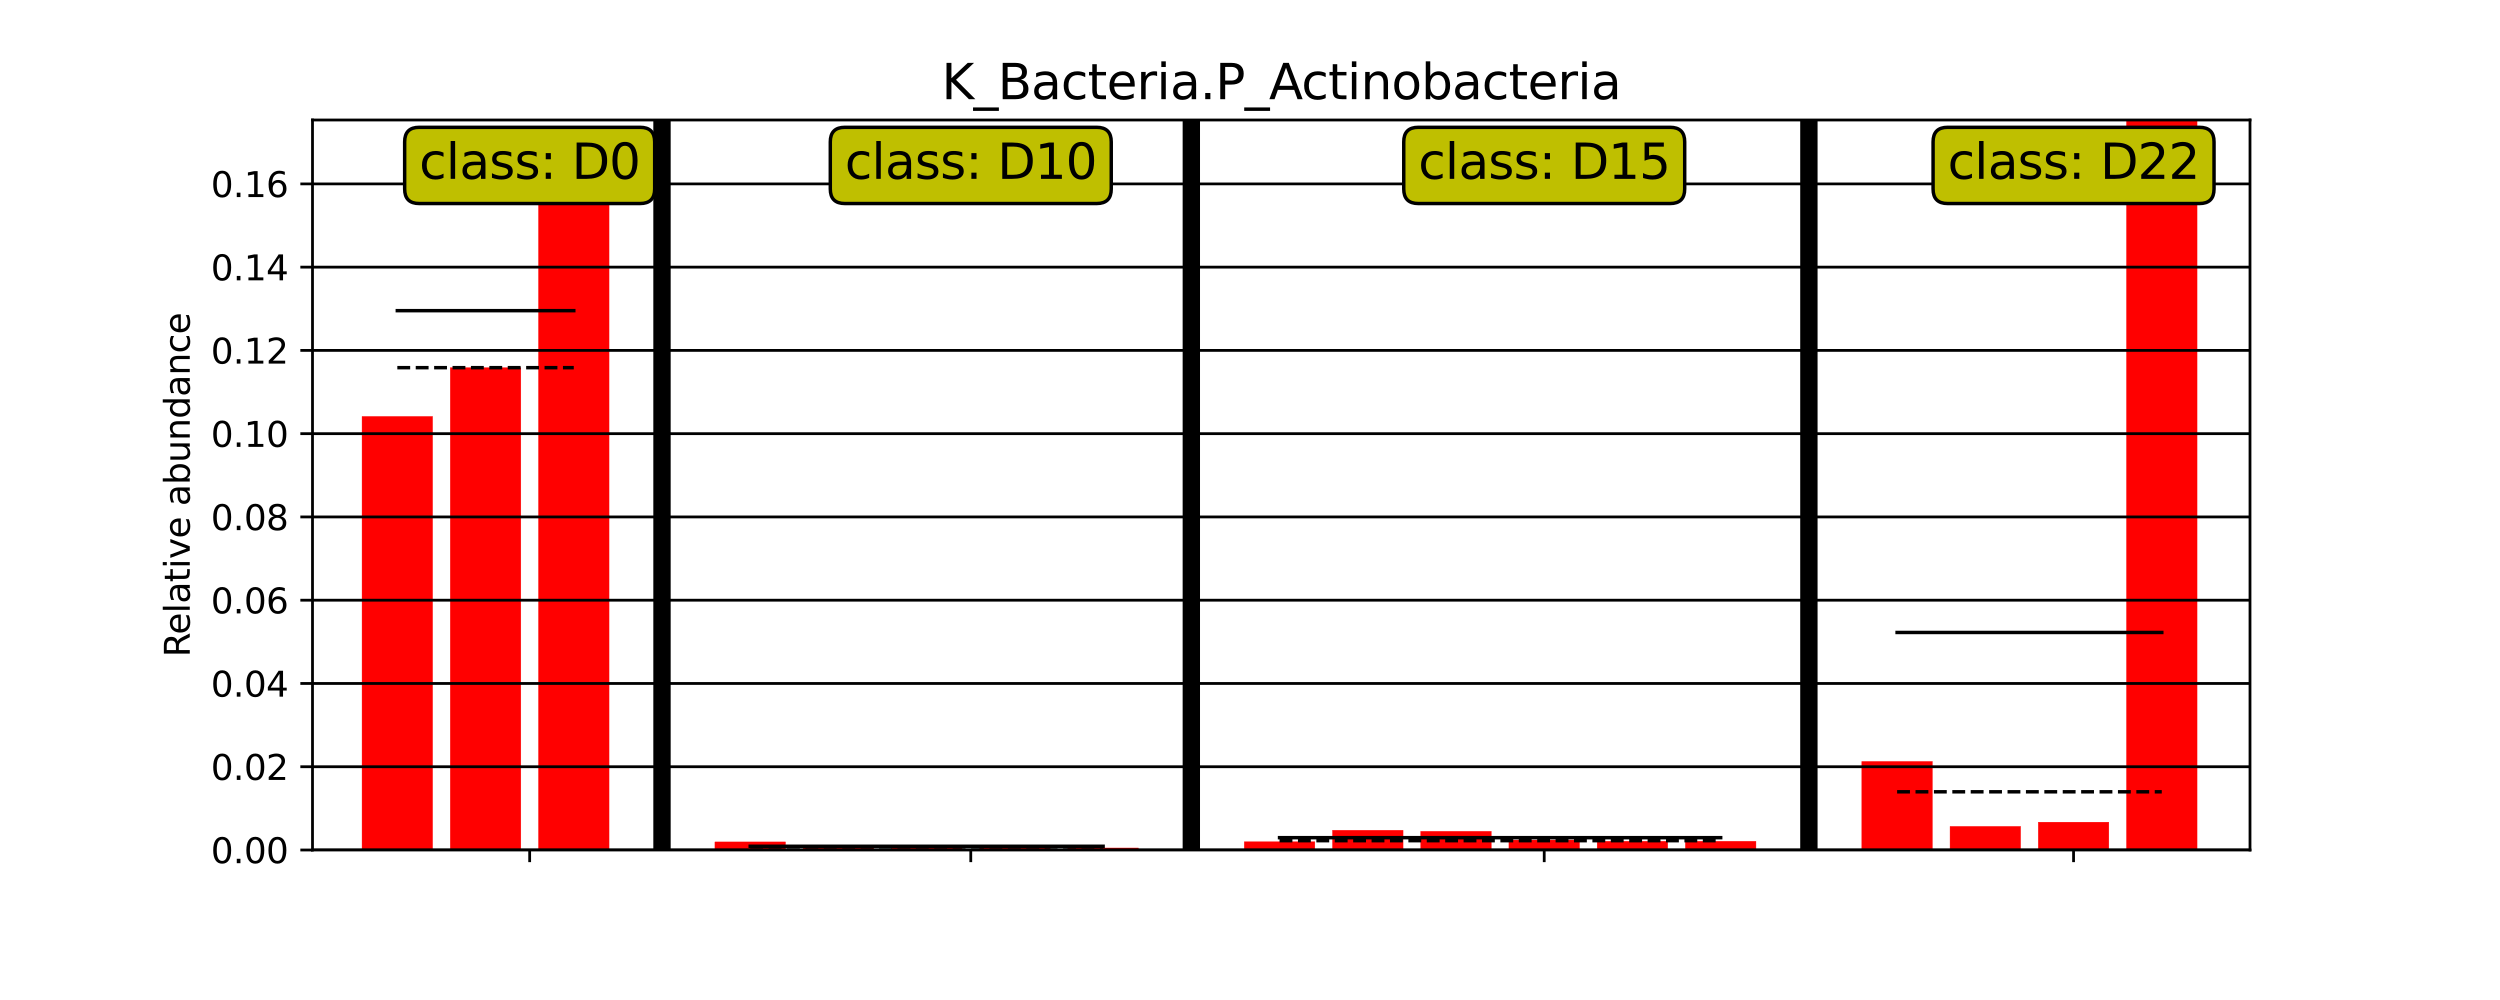 <?xml version="1.0" encoding="utf-8" standalone="no"?>
<!DOCTYPE svg PUBLIC "-//W3C//DTD SVG 1.1//EN"
  "http://www.w3.org/Graphics/SVG/1.1/DTD/svg11.dtd">
<svg xmlns:xlink="http://www.w3.org/1999/xlink" width="720pt" height="288pt" viewBox="0 0 720 288" xmlns="http://www.w3.org/2000/svg" version="1.1">
 <defs>
  <style type="text/css">*{stroke-linejoin: round; stroke-linecap: butt}</style>
 </defs>
 <g id="figure_1">
  <g id="patch_1">
   <path d="M 0 288 
L 720 288 
L 720 0 
L 0 0 
z
" style="fill: #ffffff"/>
  </g>
  <g id="axes_1">
   <g id="patch_2">
    <path d="M 90 244.8 
L 648 244.8 
L 648 34.56 
L 90 34.56 
z
" style="fill: #ffffff"/>
   </g>
   <g id="patch_3">
    <path d="M 104.268 244.8 
L 124.594 244.8 
L 124.594 119.942 
L 104.268 119.942 
z
" clip-path="url(#p2e4a3799a8)" style="fill: #ff0000; stroke: #ff0000; stroke-width: 0.1; stroke-linejoin: miter"/>
   </g>
   <g id="patch_4">
    <path d="M 129.676 244.8 
L 150.002 244.8 
L 150.002 105.885 
L 129.676 105.885 
z
" clip-path="url(#p2e4a3799a8)" style="fill: #ff0000; stroke: #ff0000; stroke-width: 0.1; stroke-linejoin: miter"/>
   </g>
   <g id="patch_5">
    <path d="M 155.084 244.8 
L 175.41 244.8 
L 175.41 42.603 
L 155.084 42.603 
z
" clip-path="url(#p2e4a3799a8)" style="fill: #ff0000; stroke: #ff0000; stroke-width: 0.1; stroke-linejoin: miter"/>
   </g>
   <g id="patch_6">
    <path d="M 205.9 244.8 
L 226.226 244.8 
L 226.226 242.476 
L 205.9 242.476 
z
" clip-path="url(#p2e4a3799a8)" style="fill: #ff0000; stroke: #ff0000; stroke-width: 0.1; stroke-linejoin: miter"/>
   </g>
   <g id="patch_7">
    <path d="M 231.308 244.8 
L 251.634 244.8 
L 251.634 244.227 
L 231.308 244.227 
z
" clip-path="url(#p2e4a3799a8)" style="fill: #ff0000; stroke: #ff0000; stroke-width: 0.1; stroke-linejoin: miter"/>
   </g>
   <g id="patch_8">
    <path d="M 256.716 244.8 
L 277.042 244.8 
L 277.042 243.851 
L 256.716 243.851 
z
" clip-path="url(#p2e4a3799a8)" style="fill: #ff0000; stroke: #ff0000; stroke-width: 0.1; stroke-linejoin: miter"/>
   </g>
   <g id="patch_9">
    <path d="M 282.124 244.8 
L 302.45 244.8 
L 302.45 243.896 
L 282.124 243.896 
z
" clip-path="url(#p2e4a3799a8)" style="fill: #ff0000; stroke: #ff0000; stroke-width: 0.1; stroke-linejoin: miter"/>
   </g>
   <g id="patch_10">
    <path d="M 307.532 244.8 
L 327.858 244.8 
L 327.858 244.218 
L 307.532 244.218 
z
" clip-path="url(#p2e4a3799a8)" style="fill: #ff0000; stroke: #ff0000; stroke-width: 0.1; stroke-linejoin: miter"/>
   </g>
   <g id="patch_11">
    <path d="M 358.348 244.8 
L 378.675 244.8 
L 378.675 242.422 
L 358.348 242.422 
z
" clip-path="url(#p2e4a3799a8)" style="fill: #ff0000; stroke: #ff0000; stroke-width: 0.1; stroke-linejoin: miter"/>
   </g>
   <g id="patch_12">
    <path d="M 383.756 244.8 
L 404.083 244.8 
L 404.083 239.115 
L 383.756 239.115 
z
" clip-path="url(#p2e4a3799a8)" style="fill: #ff0000; stroke: #ff0000; stroke-width: 0.1; stroke-linejoin: miter"/>
   </g>
   <g id="patch_13">
    <path d="M 409.164 244.8 
L 429.491 244.8 
L 429.491 239.415 
L 409.164 239.415 
z
" clip-path="url(#p2e4a3799a8)" style="fill: #ff0000; stroke: #ff0000; stroke-width: 0.1; stroke-linejoin: miter"/>
   </g>
   <g id="patch_14">
    <path d="M 434.572 244.8 
L 454.899 244.8 
L 454.899 241.93 
L 434.572 241.93 
z
" clip-path="url(#p2e4a3799a8)" style="fill: #ff0000; stroke: #ff0000; stroke-width: 0.1; stroke-linejoin: miter"/>
   </g>
   <g id="patch_15">
    <path d="M 459.98 244.8 
L 480.307 244.8 
L 480.307 242.278 
L 459.98 242.278 
z
" clip-path="url(#p2e4a3799a8)" style="fill: #ff0000; stroke: #ff0000; stroke-width: 0.1; stroke-linejoin: miter"/>
   </g>
   <g id="patch_16">
    <path d="M 485.388 244.8 
L 505.715 244.8 
L 505.715 242.282 
L 485.388 242.282 
z
" clip-path="url(#p2e4a3799a8)" style="fill: #ff0000; stroke: #ff0000; stroke-width: 0.1; stroke-linejoin: miter"/>
   </g>
   <g id="patch_17">
    <path d="M 536.205 244.8 
L 556.531 244.8 
L 556.531 219.29 
L 536.205 219.29 
z
" clip-path="url(#p2e4a3799a8)" style="fill: #ff0000; stroke: #ff0000; stroke-width: 0.1; stroke-linejoin: miter"/>
   </g>
   <g id="patch_18">
    <path d="M 561.613 244.8 
L 581.939 244.8 
L 581.939 237.995 
L 561.613 237.995 
z
" clip-path="url(#p2e4a3799a8)" style="fill: #ff0000; stroke: #ff0000; stroke-width: 0.1; stroke-linejoin: miter"/>
   </g>
   <g id="patch_19">
    <path d="M 587.021 244.8 
L 607.347 244.8 
L 607.347 236.78 
L 587.021 236.78 
z
" clip-path="url(#p2e4a3799a8)" style="fill: #ff0000; stroke: #ff0000; stroke-width: 0.1; stroke-linejoin: miter"/>
   </g>
   <g id="patch_20">
    <path d="M 612.429 244.8 
L 632.755 244.8 
L 632.755 34.56 
L 612.429 34.56 
z
" clip-path="url(#p2e4a3799a8)" style="fill: #ff0000; stroke: #ff0000; stroke-width: 0.1; stroke-linejoin: miter"/>
   </g>
   <g id="matplotlib.axis_1">
    <g id="xtick_1">
     <g id="line2d_1">
      <defs>
       <path id="mb9777a1c9e" d="M 0 0 
L 0 3.5 
" style="stroke: #000000; stroke-width: 0.8"/>
      </defs>
      <g>
       <use xlink:href="#mb9777a1c9e" x="152.543" y="244.8" style="stroke: #000000; stroke-width: 0.8"/>
      </g>
     </g>
     <g id="text_1">
      <!--   -->
      <g transform="translate(153.583 258.38) rotate(-330) scale(0.1 -0.1)">
       <defs>
        <path id="DejaVuSans-20" transform="scale(0.016)"/>
       </defs>
       <use xlink:href="#DejaVuSans-20"/>
      </g>
     </g>
    </g>
    <g id="xtick_2">
     <g id="line2d_2">
      <g>
       <use xlink:href="#mb9777a1c9e" x="279.583" y="244.8" style="stroke: #000000; stroke-width: 0.8"/>
      </g>
     </g>
     <g id="text_2">
      <!--   -->
      <g transform="translate(280.623 258.38) rotate(-330) scale(0.1 -0.1)">
       <use xlink:href="#DejaVuSans-20"/>
      </g>
     </g>
    </g>
    <g id="xtick_3">
     <g id="line2d_3">
      <g>
       <use xlink:href="#mb9777a1c9e" x="444.736" y="244.8" style="stroke: #000000; stroke-width: 0.8"/>
      </g>
     </g>
     <g id="text_3">
      <!--   -->
      <g transform="translate(445.775 258.38) rotate(-330) scale(0.1 -0.1)">
       <use xlink:href="#DejaVuSans-20"/>
      </g>
     </g>
    </g>
    <g id="xtick_4">
     <g id="line2d_4">
      <g>
       <use xlink:href="#mb9777a1c9e" x="597.184" y="244.8" style="stroke: #000000; stroke-width: 0.8"/>
      </g>
     </g>
     <g id="text_4">
      <!--   -->
      <g transform="translate(598.224 258.38) rotate(-330) scale(0.1 -0.1)">
       <use xlink:href="#DejaVuSans-20"/>
      </g>
     </g>
    </g>
   </g>
   <g id="matplotlib.axis_2">
    <g id="ytick_1">
     <g id="line2d_5">
      <path d="M 90 244.8 
L 648 244.8 
" clip-path="url(#p2e4a3799a8)" style="fill: none; stroke: #000000; stroke-width: 0.8; stroke-linecap: square"/>
     </g>
     <g id="line2d_6">
      <defs>
       <path id="m8045e6ca70" d="M 0 0 
L -3.5 0 
" style="stroke: #000000; stroke-width: 0.8"/>
      </defs>
      <g>
       <use xlink:href="#m8045e6ca70" x="90" y="244.8" style="stroke: #000000; stroke-width: 0.8"/>
      </g>
     </g>
     <g id="text_5">
      <!-- 0.00 -->
      <g transform="translate(60.734 248.599) scale(0.1 -0.1)">
       <defs>
        <path id="DejaVuSans-30" d="M 2034 4250 
Q 1547 4250 1301 3770 
Q 1056 3291 1056 2328 
Q 1056 1369 1301 889 
Q 1547 409 2034 409 
Q 2525 409 2770 889 
Q 3016 1369 3016 2328 
Q 3016 3291 2770 3770 
Q 2525 4250 2034 4250 
z
M 2034 4750 
Q 2819 4750 3233 4129 
Q 3647 3509 3647 2328 
Q 3647 1150 3233 529 
Q 2819 -91 2034 -91 
Q 1250 -91 836 529 
Q 422 1150 422 2328 
Q 422 3509 836 4129 
Q 1250 4750 2034 4750 
z
" transform="scale(0.016)"/>
        <path id="DejaVuSans-2e" d="M 684 794 
L 1344 794 
L 1344 0 
L 684 0 
L 684 794 
z
" transform="scale(0.016)"/>
       </defs>
       <use xlink:href="#DejaVuSans-30"/>
       <use xlink:href="#DejaVuSans-2e" transform="translate(63.623 0)"/>
       <use xlink:href="#DejaVuSans-30" transform="translate(95.41 0)"/>
       <use xlink:href="#DejaVuSans-30" transform="translate(159.033 0)"/>
      </g>
     </g>
    </g>
    <g id="ytick_2">
     <g id="line2d_7">
      <path d="M 90 220.82 
L 648 220.82 
" clip-path="url(#p2e4a3799a8)" style="fill: none; stroke: #000000; stroke-width: 0.8; stroke-linecap: square"/>
     </g>
     <g id="line2d_8">
      <g>
       <use xlink:href="#m8045e6ca70" x="90" y="220.82" style="stroke: #000000; stroke-width: 0.8"/>
      </g>
     </g>
     <g id="text_6">
      <!-- 0.02 -->
      <g transform="translate(60.734 224.619) scale(0.1 -0.1)">
       <defs>
        <path id="DejaVuSans-32" d="M 1228 531 
L 3431 531 
L 3431 0 
L 469 0 
L 469 531 
Q 828 903 1448 1529 
Q 2069 2156 2228 2338 
Q 2531 2678 2651 2914 
Q 2772 3150 2772 3378 
Q 2772 3750 2511 3984 
Q 2250 4219 1831 4219 
Q 1534 4219 1204 4116 
Q 875 4013 500 3803 
L 500 4441 
Q 881 4594 1212 4672 
Q 1544 4750 1819 4750 
Q 2544 4750 2975 4387 
Q 3406 4025 3406 3419 
Q 3406 3131 3298 2873 
Q 3191 2616 2906 2266 
Q 2828 2175 2409 1742 
Q 1991 1309 1228 531 
z
" transform="scale(0.016)"/>
       </defs>
       <use xlink:href="#DejaVuSans-30"/>
       <use xlink:href="#DejaVuSans-2e" transform="translate(63.623 0)"/>
       <use xlink:href="#DejaVuSans-30" transform="translate(95.41 0)"/>
       <use xlink:href="#DejaVuSans-32" transform="translate(159.033 0)"/>
      </g>
     </g>
    </g>
    <g id="ytick_3">
     <g id="line2d_9">
      <path d="M 90 196.84 
L 648 196.84 
" clip-path="url(#p2e4a3799a8)" style="fill: none; stroke: #000000; stroke-width: 0.8; stroke-linecap: square"/>
     </g>
     <g id="line2d_10">
      <g>
       <use xlink:href="#m8045e6ca70" x="90" y="196.84" style="stroke: #000000; stroke-width: 0.8"/>
      </g>
     </g>
     <g id="text_7">
      <!-- 0.04 -->
      <g transform="translate(60.734 200.639) scale(0.1 -0.1)">
       <defs>
        <path id="DejaVuSans-34" d="M 2419 4116 
L 825 1625 
L 2419 1625 
L 2419 4116 
z
M 2253 4666 
L 3047 4666 
L 3047 1625 
L 3713 1625 
L 3713 1100 
L 3047 1100 
L 3047 0 
L 2419 0 
L 2419 1100 
L 313 1100 
L 313 1709 
L 2253 4666 
z
" transform="scale(0.016)"/>
       </defs>
       <use xlink:href="#DejaVuSans-30"/>
       <use xlink:href="#DejaVuSans-2e" transform="translate(63.623 0)"/>
       <use xlink:href="#DejaVuSans-30" transform="translate(95.41 0)"/>
       <use xlink:href="#DejaVuSans-34" transform="translate(159.033 0)"/>
      </g>
     </g>
    </g>
    <g id="ytick_4">
     <g id="line2d_11">
      <path d="M 90 172.86 
L 648 172.86 
" clip-path="url(#p2e4a3799a8)" style="fill: none; stroke: #000000; stroke-width: 0.8; stroke-linecap: square"/>
     </g>
     <g id="line2d_12">
      <g>
       <use xlink:href="#m8045e6ca70" x="90" y="172.86" style="stroke: #000000; stroke-width: 0.8"/>
      </g>
     </g>
     <g id="text_8">
      <!-- 0.06 -->
      <g transform="translate(60.734 176.659) scale(0.1 -0.1)">
       <defs>
        <path id="DejaVuSans-36" d="M 2113 2584 
Q 1688 2584 1439 2293 
Q 1191 2003 1191 1497 
Q 1191 994 1439 701 
Q 1688 409 2113 409 
Q 2538 409 2786 701 
Q 3034 994 3034 1497 
Q 3034 2003 2786 2293 
Q 2538 2584 2113 2584 
z
M 3366 4563 
L 3366 3988 
Q 3128 4100 2886 4159 
Q 2644 4219 2406 4219 
Q 1781 4219 1451 3797 
Q 1122 3375 1075 2522 
Q 1259 2794 1537 2939 
Q 1816 3084 2150 3084 
Q 2853 3084 3261 2657 
Q 3669 2231 3669 1497 
Q 3669 778 3244 343 
Q 2819 -91 2113 -91 
Q 1303 -91 875 529 
Q 447 1150 447 2328 
Q 447 3434 972 4092 
Q 1497 4750 2381 4750 
Q 2619 4750 2861 4703 
Q 3103 4656 3366 4563 
z
" transform="scale(0.016)"/>
       </defs>
       <use xlink:href="#DejaVuSans-30"/>
       <use xlink:href="#DejaVuSans-2e" transform="translate(63.623 0)"/>
       <use xlink:href="#DejaVuSans-30" transform="translate(95.41 0)"/>
       <use xlink:href="#DejaVuSans-36" transform="translate(159.033 0)"/>
      </g>
     </g>
    </g>
    <g id="ytick_5">
     <g id="line2d_13">
      <path d="M 90 148.88 
L 648 148.88 
" clip-path="url(#p2e4a3799a8)" style="fill: none; stroke: #000000; stroke-width: 0.8; stroke-linecap: square"/>
     </g>
     <g id="line2d_14">
      <g>
       <use xlink:href="#m8045e6ca70" x="90" y="148.88" style="stroke: #000000; stroke-width: 0.8"/>
      </g>
     </g>
     <g id="text_9">
      <!-- 0.08 -->
      <g transform="translate(60.734 152.679) scale(0.1 -0.1)">
       <defs>
        <path id="DejaVuSans-38" d="M 2034 2216 
Q 1584 2216 1326 1975 
Q 1069 1734 1069 1313 
Q 1069 891 1326 650 
Q 1584 409 2034 409 
Q 2484 409 2743 651 
Q 3003 894 3003 1313 
Q 3003 1734 2745 1975 
Q 2488 2216 2034 2216 
z
M 1403 2484 
Q 997 2584 770 2862 
Q 544 3141 544 3541 
Q 544 4100 942 4425 
Q 1341 4750 2034 4750 
Q 2731 4750 3128 4425 
Q 3525 4100 3525 3541 
Q 3525 3141 3298 2862 
Q 3072 2584 2669 2484 
Q 3125 2378 3379 2068 
Q 3634 1759 3634 1313 
Q 3634 634 3220 271 
Q 2806 -91 2034 -91 
Q 1263 -91 848 271 
Q 434 634 434 1313 
Q 434 1759 690 2068 
Q 947 2378 1403 2484 
z
M 1172 3481 
Q 1172 3119 1398 2916 
Q 1625 2713 2034 2713 
Q 2441 2713 2670 2916 
Q 2900 3119 2900 3481 
Q 2900 3844 2670 4047 
Q 2441 4250 2034 4250 
Q 1625 4250 1398 4047 
Q 1172 3844 1172 3481 
z
" transform="scale(0.016)"/>
       </defs>
       <use xlink:href="#DejaVuSans-30"/>
       <use xlink:href="#DejaVuSans-2e" transform="translate(63.623 0)"/>
       <use xlink:href="#DejaVuSans-30" transform="translate(95.41 0)"/>
       <use xlink:href="#DejaVuSans-38" transform="translate(159.033 0)"/>
      </g>
     </g>
    </g>
    <g id="ytick_6">
     <g id="line2d_15">
      <path d="M 90 124.9 
L 648 124.9 
" clip-path="url(#p2e4a3799a8)" style="fill: none; stroke: #000000; stroke-width: 0.8; stroke-linecap: square"/>
     </g>
     <g id="line2d_16">
      <g>
       <use xlink:href="#m8045e6ca70" x="90" y="124.9" style="stroke: #000000; stroke-width: 0.8"/>
      </g>
     </g>
     <g id="text_10">
      <!-- 0.10 -->
      <g transform="translate(60.734 128.699) scale(0.1 -0.1)">
       <defs>
        <path id="DejaVuSans-31" d="M 794 531 
L 1825 531 
L 1825 4091 
L 703 3866 
L 703 4441 
L 1819 4666 
L 2450 4666 
L 2450 531 
L 3481 531 
L 3481 0 
L 794 0 
L 794 531 
z
" transform="scale(0.016)"/>
       </defs>
       <use xlink:href="#DejaVuSans-30"/>
       <use xlink:href="#DejaVuSans-2e" transform="translate(63.623 0)"/>
       <use xlink:href="#DejaVuSans-31" transform="translate(95.41 0)"/>
       <use xlink:href="#DejaVuSans-30" transform="translate(159.033 0)"/>
      </g>
     </g>
    </g>
    <g id="ytick_7">
     <g id="line2d_17">
      <path d="M 90 100.92 
L 648 100.92 
" clip-path="url(#p2e4a3799a8)" style="fill: none; stroke: #000000; stroke-width: 0.8; stroke-linecap: square"/>
     </g>
     <g id="line2d_18">
      <g>
       <use xlink:href="#m8045e6ca70" x="90" y="100.92" style="stroke: #000000; stroke-width: 0.8"/>
      </g>
     </g>
     <g id="text_11">
      <!-- 0.12 -->
      <g transform="translate(60.734 104.719) scale(0.1 -0.1)">
       <use xlink:href="#DejaVuSans-30"/>
       <use xlink:href="#DejaVuSans-2e" transform="translate(63.623 0)"/>
       <use xlink:href="#DejaVuSans-31" transform="translate(95.41 0)"/>
       <use xlink:href="#DejaVuSans-32" transform="translate(159.033 0)"/>
      </g>
     </g>
    </g>
    <g id="ytick_8">
     <g id="line2d_19">
      <path d="M 90 76.94 
L 648 76.94 
" clip-path="url(#p2e4a3799a8)" style="fill: none; stroke: #000000; stroke-width: 0.8; stroke-linecap: square"/>
     </g>
     <g id="line2d_20">
      <g>
       <use xlink:href="#m8045e6ca70" x="90" y="76.94" style="stroke: #000000; stroke-width: 0.8"/>
      </g>
     </g>
     <g id="text_12">
      <!-- 0.14 -->
      <g transform="translate(60.734 80.739) scale(0.1 -0.1)">
       <use xlink:href="#DejaVuSans-30"/>
       <use xlink:href="#DejaVuSans-2e" transform="translate(63.623 0)"/>
       <use xlink:href="#DejaVuSans-31" transform="translate(95.41 0)"/>
       <use xlink:href="#DejaVuSans-34" transform="translate(159.033 0)"/>
      </g>
     </g>
    </g>
    <g id="ytick_9">
     <g id="line2d_21">
      <path d="M 90 52.96 
L 648 52.96 
" clip-path="url(#p2e4a3799a8)" style="fill: none; stroke: #000000; stroke-width: 0.8; stroke-linecap: square"/>
     </g>
     <g id="line2d_22">
      <g>
       <use xlink:href="#m8045e6ca70" x="90" y="52.96" style="stroke: #000000; stroke-width: 0.8"/>
      </g>
     </g>
     <g id="text_13">
      <!-- 0.16 -->
      <g transform="translate(60.734 56.759) scale(0.1 -0.1)">
       <use xlink:href="#DejaVuSans-30"/>
       <use xlink:href="#DejaVuSans-2e" transform="translate(63.623 0)"/>
       <use xlink:href="#DejaVuSans-31" transform="translate(95.41 0)"/>
       <use xlink:href="#DejaVuSans-36" transform="translate(159.033 0)"/>
      </g>
     </g>
    </g>
    <g id="text_14">
     <!-- Relative abundance -->
     <g transform="translate(54.655 189.242) rotate(-90) scale(0.1 -0.1)">
      <defs>
       <path id="DejaVuSans-52" d="M 2841 2188 
Q 3044 2119 3236 1894 
Q 3428 1669 3622 1275 
L 4263 0 
L 3584 0 
L 2988 1197 
Q 2756 1666 2539 1819 
Q 2322 1972 1947 1972 
L 1259 1972 
L 1259 0 
L 628 0 
L 628 4666 
L 2053 4666 
Q 2853 4666 3247 4331 
Q 3641 3997 3641 3322 
Q 3641 2881 3436 2590 
Q 3231 2300 2841 2188 
z
M 1259 4147 
L 1259 2491 
L 2053 2491 
Q 2509 2491 2742 2702 
Q 2975 2913 2975 3322 
Q 2975 3731 2742 3939 
Q 2509 4147 2053 4147 
L 1259 4147 
z
" transform="scale(0.016)"/>
       <path id="DejaVuSans-65" d="M 3597 1894 
L 3597 1613 
L 953 1613 
Q 991 1019 1311 708 
Q 1631 397 2203 397 
Q 2534 397 2845 478 
Q 3156 559 3463 722 
L 3463 178 
Q 3153 47 2828 -22 
Q 2503 -91 2169 -91 
Q 1331 -91 842 396 
Q 353 884 353 1716 
Q 353 2575 817 3079 
Q 1281 3584 2069 3584 
Q 2775 3584 3186 3129 
Q 3597 2675 3597 1894 
z
M 3022 2063 
Q 3016 2534 2758 2815 
Q 2500 3097 2075 3097 
Q 1594 3097 1305 2825 
Q 1016 2553 972 2059 
L 3022 2063 
z
" transform="scale(0.016)"/>
       <path id="DejaVuSans-6c" d="M 603 4863 
L 1178 4863 
L 1178 0 
L 603 0 
L 603 4863 
z
" transform="scale(0.016)"/>
       <path id="DejaVuSans-61" d="M 2194 1759 
Q 1497 1759 1228 1600 
Q 959 1441 959 1056 
Q 959 750 1161 570 
Q 1363 391 1709 391 
Q 2188 391 2477 730 
Q 2766 1069 2766 1631 
L 2766 1759 
L 2194 1759 
z
M 3341 1997 
L 3341 0 
L 2766 0 
L 2766 531 
Q 2569 213 2275 61 
Q 1981 -91 1556 -91 
Q 1019 -91 701 211 
Q 384 513 384 1019 
Q 384 1609 779 1909 
Q 1175 2209 1959 2209 
L 2766 2209 
L 2766 2266 
Q 2766 2663 2505 2880 
Q 2244 3097 1772 3097 
Q 1472 3097 1187 3025 
Q 903 2953 641 2809 
L 641 3341 
Q 956 3463 1253 3523 
Q 1550 3584 1831 3584 
Q 2591 3584 2966 3190 
Q 3341 2797 3341 1997 
z
" transform="scale(0.016)"/>
       <path id="DejaVuSans-74" d="M 1172 4494 
L 1172 3500 
L 2356 3500 
L 2356 3053 
L 1172 3053 
L 1172 1153 
Q 1172 725 1289 603 
Q 1406 481 1766 481 
L 2356 481 
L 2356 0 
L 1766 0 
Q 1100 0 847 248 
Q 594 497 594 1153 
L 594 3053 
L 172 3053 
L 172 3500 
L 594 3500 
L 594 4494 
L 1172 4494 
z
" transform="scale(0.016)"/>
       <path id="DejaVuSans-69" d="M 603 3500 
L 1178 3500 
L 1178 0 
L 603 0 
L 603 3500 
z
M 603 4863 
L 1178 4863 
L 1178 4134 
L 603 4134 
L 603 4863 
z
" transform="scale(0.016)"/>
       <path id="DejaVuSans-76" d="M 191 3500 
L 800 3500 
L 1894 563 
L 2988 3500 
L 3597 3500 
L 2284 0 
L 1503 0 
L 191 3500 
z
" transform="scale(0.016)"/>
       <path id="DejaVuSans-62" d="M 3116 1747 
Q 3116 2381 2855 2742 
Q 2594 3103 2138 3103 
Q 1681 3103 1420 2742 
Q 1159 2381 1159 1747 
Q 1159 1113 1420 752 
Q 1681 391 2138 391 
Q 2594 391 2855 752 
Q 3116 1113 3116 1747 
z
M 1159 2969 
Q 1341 3281 1617 3432 
Q 1894 3584 2278 3584 
Q 2916 3584 3314 3078 
Q 3713 2572 3713 1747 
Q 3713 922 3314 415 
Q 2916 -91 2278 -91 
Q 1894 -91 1617 61 
Q 1341 213 1159 525 
L 1159 0 
L 581 0 
L 581 4863 
L 1159 4863 
L 1159 2969 
z
" transform="scale(0.016)"/>
       <path id="DejaVuSans-75" d="M 544 1381 
L 544 3500 
L 1119 3500 
L 1119 1403 
Q 1119 906 1312 657 
Q 1506 409 1894 409 
Q 2359 409 2629 706 
Q 2900 1003 2900 1516 
L 2900 3500 
L 3475 3500 
L 3475 0 
L 2900 0 
L 2900 538 
Q 2691 219 2414 64 
Q 2138 -91 1772 -91 
Q 1169 -91 856 284 
Q 544 659 544 1381 
z
M 1991 3584 
L 1991 3584 
z
" transform="scale(0.016)"/>
       <path id="DejaVuSans-6e" d="M 3513 2113 
L 3513 0 
L 2938 0 
L 2938 2094 
Q 2938 2591 2744 2837 
Q 2550 3084 2163 3084 
Q 1697 3084 1428 2787 
Q 1159 2491 1159 1978 
L 1159 0 
L 581 0 
L 581 3500 
L 1159 3500 
L 1159 2956 
Q 1366 3272 1645 3428 
Q 1925 3584 2291 3584 
Q 2894 3584 3203 3211 
Q 3513 2838 3513 2113 
z
" transform="scale(0.016)"/>
       <path id="DejaVuSans-64" d="M 2906 2969 
L 2906 4863 
L 3481 4863 
L 3481 0 
L 2906 0 
L 2906 525 
Q 2725 213 2448 61 
Q 2172 -91 1784 -91 
Q 1150 -91 751 415 
Q 353 922 353 1747 
Q 353 2572 751 3078 
Q 1150 3584 1784 3584 
Q 2172 3584 2448 3432 
Q 2725 3281 2906 2969 
z
M 947 1747 
Q 947 1113 1208 752 
Q 1469 391 1925 391 
Q 2381 391 2643 752 
Q 2906 1113 2906 1747 
Q 2906 2381 2643 2742 
Q 2381 3103 1925 3103 
Q 1469 3103 1208 2742 
Q 947 2381 947 1747 
z
" transform="scale(0.016)"/>
       <path id="DejaVuSans-63" d="M 3122 3366 
L 3122 2828 
Q 2878 2963 2633 3030 
Q 2388 3097 2138 3097 
Q 1578 3097 1268 2742 
Q 959 2388 959 1747 
Q 959 1106 1268 751 
Q 1578 397 2138 397 
Q 2388 397 2633 464 
Q 2878 531 3122 666 
L 3122 134 
Q 2881 22 2623 -34 
Q 2366 -91 2075 -91 
Q 1284 -91 818 406 
Q 353 903 353 1747 
Q 353 2603 823 3093 
Q 1294 3584 2113 3584 
Q 2378 3584 2631 3529 
Q 2884 3475 3122 3366 
z
" transform="scale(0.016)"/>
      </defs>
      <use xlink:href="#DejaVuSans-52"/>
      <use xlink:href="#DejaVuSans-65" transform="translate(64.982 0)"/>
      <use xlink:href="#DejaVuSans-6c" transform="translate(126.506 0)"/>
      <use xlink:href="#DejaVuSans-61" transform="translate(154.289 0)"/>
      <use xlink:href="#DejaVuSans-74" transform="translate(215.568 0)"/>
      <use xlink:href="#DejaVuSans-69" transform="translate(254.777 0)"/>
      <use xlink:href="#DejaVuSans-76" transform="translate(282.561 0)"/>
      <use xlink:href="#DejaVuSans-65" transform="translate(341.74 0)"/>
      <use xlink:href="#DejaVuSans-20" transform="translate(403.264 0)"/>
      <use xlink:href="#DejaVuSans-61" transform="translate(435.051 0)"/>
      <use xlink:href="#DejaVuSans-62" transform="translate(496.33 0)"/>
      <use xlink:href="#DejaVuSans-75" transform="translate(559.807 0)"/>
      <use xlink:href="#DejaVuSans-6e" transform="translate(623.186 0)"/>
      <use xlink:href="#DejaVuSans-64" transform="translate(686.564 0)"/>
      <use xlink:href="#DejaVuSans-61" transform="translate(750.041 0)"/>
      <use xlink:href="#DejaVuSans-6e" transform="translate(811.32 0)"/>
      <use xlink:href="#DejaVuSans-63" transform="translate(874.699 0)"/>
      <use xlink:href="#DejaVuSans-65" transform="translate(929.68 0)"/>
     </g>
    </g>
   </g>
   <g id="line2d_23">
    <path d="M 114.431 105.885 
L 165.247 105.885 
" clip-path="url(#p2e4a3799a8)" style="fill: none; stroke-dasharray: 3.7,1.6; stroke-dashoffset: 0; stroke: #000000"/>
   </g>
   <g id="line2d_24">
    <path d="M 114.431 89.477 
L 165.247 89.477 
" clip-path="url(#p2e4a3799a8)" style="fill: none; stroke: #000000; stroke-linecap: square"/>
   </g>
   <g id="line2d_25">
    <path d="M 216.063 243.896 
L 317.695 243.896 
" clip-path="url(#p2e4a3799a8)" style="fill: none; stroke-dasharray: 3.7,1.6; stroke-dashoffset: 0; stroke: #000000"/>
   </g>
   <g id="line2d_26">
    <path d="M 216.063 243.734 
L 317.695 243.734 
" clip-path="url(#p2e4a3799a8)" style="fill: none; stroke: #000000; stroke-linecap: square"/>
   </g>
   <g id="line2d_27">
    <path d="M 368.511 242.104 
L 495.552 242.104 
" clip-path="url(#p2e4a3799a8)" style="fill: none; stroke-dasharray: 3.7,1.6; stroke-dashoffset: 0; stroke: #000000"/>
   </g>
   <g id="line2d_28">
    <path d="M 368.511 241.241 
L 495.552 241.241 
" clip-path="url(#p2e4a3799a8)" style="fill: none; stroke: #000000; stroke-linecap: square"/>
   </g>
   <g id="line2d_29">
    <path d="M 546.368 228.035 
L 622.592 228.035 
" clip-path="url(#p2e4a3799a8)" style="fill: none; stroke-dasharray: 3.7,1.6; stroke-dashoffset: 0; stroke: #000000"/>
   </g>
   <g id="line2d_30">
    <path d="M 546.368 182.156 
L 622.592 182.156 
" clip-path="url(#p2e4a3799a8)" style="fill: none; stroke: #000000; stroke-linecap: square"/>
   </g>
   <g id="line2d_31">
    <path d="M 190.655 244.8 
L 190.655 34.56 
" clip-path="url(#p2e4a3799a8)" style="fill: none; stroke: #000000; stroke-width: 5; stroke-linecap: square"/>
   </g>
   <g id="line2d_32">
    <path d="M 343.103 244.8 
L 343.103 34.56 
" clip-path="url(#p2e4a3799a8)" style="fill: none; stroke: #000000; stroke-width: 5; stroke-linecap: square"/>
   </g>
   <g id="line2d_33">
    <path d="M 520.96 244.8 
L 520.96 34.56 
" clip-path="url(#p2e4a3799a8)" style="fill: none; stroke: #000000; stroke-width: 5; stroke-linecap: square"/>
   </g>
   <g id="patch_21">
    <path d="M 90 244.8 
L 90 34.56 
" style="fill: none; stroke: #000000; stroke-width: 0.8; stroke-linejoin: miter; stroke-linecap: square"/>
   </g>
   <g id="patch_22">
    <path d="M 648 244.8 
L 648 34.56 
" style="fill: none; stroke: #000000; stroke-width: 0.8; stroke-linejoin: miter; stroke-linecap: square"/>
   </g>
   <g id="patch_23">
    <path d="M 90 244.8 
L 648 244.8 
" style="fill: none; stroke: #000000; stroke-width: 0.8; stroke-linejoin: miter; stroke-linecap: square"/>
   </g>
   <g id="patch_24">
    <path d="M 90 34.56 
L 648 34.56 
" style="fill: none; stroke: #000000; stroke-width: 0.8; stroke-linejoin: miter; stroke-linecap: square"/>
   </g>
   <g id="text_15">
    <g id="patch_25">
     <path d="M 120.74 58.617 
L 184.346 58.617 
Q 188.546 58.617 188.546 54.417 
L 188.546 40.867 
Q 188.546 36.667 184.346 36.667 
L 120.74 36.667 
Q 116.54 36.667 116.54 40.867 
L 116.54 54.417 
Q 116.54 58.617 120.74 58.617 
z
" style="fill: #bfbf00; stroke: #000000; stroke-linejoin: miter"/>
    </g>
    <!-- class: D0 -->
    <g transform="translate(120.74 51.505) scale(0.14 -0.14)">
     <defs>
      <path id="DejaVuSans-73" d="M 2834 3397 
L 2834 2853 
Q 2591 2978 2328 3040 
Q 2066 3103 1784 3103 
Q 1356 3103 1142 2972 
Q 928 2841 928 2578 
Q 928 2378 1081 2264 
Q 1234 2150 1697 2047 
L 1894 2003 
Q 2506 1872 2764 1633 
Q 3022 1394 3022 966 
Q 3022 478 2636 193 
Q 2250 -91 1575 -91 
Q 1294 -91 989 -36 
Q 684 19 347 128 
L 347 722 
Q 666 556 975 473 
Q 1284 391 1588 391 
Q 1994 391 2212 530 
Q 2431 669 2431 922 
Q 2431 1156 2273 1281 
Q 2116 1406 1581 1522 
L 1381 1569 
Q 847 1681 609 1914 
Q 372 2147 372 2553 
Q 372 3047 722 3315 
Q 1072 3584 1716 3584 
Q 2034 3584 2315 3537 
Q 2597 3491 2834 3397 
z
" transform="scale(0.016)"/>
      <path id="DejaVuSans-3a" d="M 750 794 
L 1409 794 
L 1409 0 
L 750 0 
L 750 794 
z
M 750 3309 
L 1409 3309 
L 1409 2516 
L 750 2516 
L 750 3309 
z
" transform="scale(0.016)"/>
      <path id="DejaVuSans-44" d="M 1259 4147 
L 1259 519 
L 2022 519 
Q 2988 519 3436 956 
Q 3884 1394 3884 2338 
Q 3884 3275 3436 3711 
Q 2988 4147 2022 4147 
L 1259 4147 
z
M 628 4666 
L 1925 4666 
Q 3281 4666 3915 4102 
Q 4550 3538 4550 2338 
Q 4550 1131 3912 565 
Q 3275 0 1925 0 
L 628 0 
L 628 4666 
z
" transform="scale(0.016)"/>
     </defs>
     <use xlink:href="#DejaVuSans-63"/>
     <use xlink:href="#DejaVuSans-6c" transform="translate(54.98 0)"/>
     <use xlink:href="#DejaVuSans-61" transform="translate(82.764 0)"/>
     <use xlink:href="#DejaVuSans-73" transform="translate(144.043 0)"/>
     <use xlink:href="#DejaVuSans-73" transform="translate(196.143 0)"/>
     <use xlink:href="#DejaVuSans-3a" transform="translate(248.242 0)"/>
     <use xlink:href="#DejaVuSans-20" transform="translate(281.934 0)"/>
     <use xlink:href="#DejaVuSans-44" transform="translate(313.721 0)"/>
     <use xlink:href="#DejaVuSans-30" transform="translate(390.723 0)"/>
    </g>
   </g>
   <g id="text_16">
    <g id="patch_26">
     <path d="M 243.326 58.617 
L 315.84 58.617 
Q 320.04 58.617 320.04 54.417 
L 320.04 40.867 
Q 320.04 36.667 315.84 36.667 
L 243.326 36.667 
Q 239.126 36.667 239.126 40.867 
L 239.126 54.417 
Q 239.126 58.617 243.326 58.617 
z
" style="fill: #bfbf00; stroke: #000000; stroke-linejoin: miter"/>
    </g>
    <!-- class: D10 -->
    <g transform="translate(243.326 51.505) scale(0.14 -0.14)">
     <use xlink:href="#DejaVuSans-63"/>
     <use xlink:href="#DejaVuSans-6c" transform="translate(54.98 0)"/>
     <use xlink:href="#DejaVuSans-61" transform="translate(82.764 0)"/>
     <use xlink:href="#DejaVuSans-73" transform="translate(144.043 0)"/>
     <use xlink:href="#DejaVuSans-73" transform="translate(196.143 0)"/>
     <use xlink:href="#DejaVuSans-3a" transform="translate(248.242 0)"/>
     <use xlink:href="#DejaVuSans-20" transform="translate(281.934 0)"/>
     <use xlink:href="#DejaVuSans-44" transform="translate(313.721 0)"/>
     <use xlink:href="#DejaVuSans-31" transform="translate(390.723 0)"/>
     <use xlink:href="#DejaVuSans-30" transform="translate(454.346 0)"/>
    </g>
   </g>
   <g id="text_17">
    <g id="patch_27">
     <path d="M 408.479 58.617 
L 480.992 58.617 
Q 485.192 58.617 485.192 54.417 
L 485.192 40.867 
Q 485.192 36.667 480.992 36.667 
L 408.479 36.667 
Q 404.279 36.667 404.279 40.867 
L 404.279 54.417 
Q 404.279 58.617 408.479 58.617 
z
" style="fill: #bfbf00; stroke: #000000; stroke-linejoin: miter"/>
    </g>
    <!-- class: D15 -->
    <g transform="translate(408.479 51.505) scale(0.14 -0.14)">
     <defs>
      <path id="DejaVuSans-35" d="M 691 4666 
L 3169 4666 
L 3169 4134 
L 1269 4134 
L 1269 2991 
Q 1406 3038 1543 3061 
Q 1681 3084 1819 3084 
Q 2600 3084 3056 2656 
Q 3513 2228 3513 1497 
Q 3513 744 3044 326 
Q 2575 -91 1722 -91 
Q 1428 -91 1123 -41 
Q 819 9 494 109 
L 494 744 
Q 775 591 1075 516 
Q 1375 441 1709 441 
Q 2250 441 2565 725 
Q 2881 1009 2881 1497 
Q 2881 1984 2565 2268 
Q 2250 2553 1709 2553 
Q 1456 2553 1204 2497 
Q 953 2441 691 2322 
L 691 4666 
z
" transform="scale(0.016)"/>
     </defs>
     <use xlink:href="#DejaVuSans-63"/>
     <use xlink:href="#DejaVuSans-6c" transform="translate(54.98 0)"/>
     <use xlink:href="#DejaVuSans-61" transform="translate(82.764 0)"/>
     <use xlink:href="#DejaVuSans-73" transform="translate(144.043 0)"/>
     <use xlink:href="#DejaVuSans-73" transform="translate(196.143 0)"/>
     <use xlink:href="#DejaVuSans-3a" transform="translate(248.242 0)"/>
     <use xlink:href="#DejaVuSans-20" transform="translate(281.934 0)"/>
     <use xlink:href="#DejaVuSans-44" transform="translate(313.721 0)"/>
     <use xlink:href="#DejaVuSans-31" transform="translate(390.723 0)"/>
     <use xlink:href="#DejaVuSans-35" transform="translate(454.346 0)"/>
    </g>
   </g>
   <g id="text_18">
    <g id="patch_28">
     <path d="M 560.927 58.617 
L 633.441 58.617 
Q 637.641 58.617 637.641 54.417 
L 637.641 40.867 
Q 637.641 36.667 633.441 36.667 
L 560.927 36.667 
Q 556.727 36.667 556.727 40.867 
L 556.727 54.417 
Q 556.727 58.617 560.927 58.617 
z
" style="fill: #bfbf00; stroke: #000000; stroke-linejoin: miter"/>
    </g>
    <!-- class: D22 -->
    <g transform="translate(560.927 51.505) scale(0.14 -0.14)">
     <use xlink:href="#DejaVuSans-63"/>
     <use xlink:href="#DejaVuSans-6c" transform="translate(54.98 0)"/>
     <use xlink:href="#DejaVuSans-61" transform="translate(82.764 0)"/>
     <use xlink:href="#DejaVuSans-73" transform="translate(144.043 0)"/>
     <use xlink:href="#DejaVuSans-73" transform="translate(196.143 0)"/>
     <use xlink:href="#DejaVuSans-3a" transform="translate(248.242 0)"/>
     <use xlink:href="#DejaVuSans-20" transform="translate(281.934 0)"/>
     <use xlink:href="#DejaVuSans-44" transform="translate(313.721 0)"/>
     <use xlink:href="#DejaVuSans-32" transform="translate(390.723 0)"/>
     <use xlink:href="#DejaVuSans-32" transform="translate(454.346 0)"/>
    </g>
   </g>
   <g id="text_19">
    <!-- K_Bacteria.P_Actinobacteria -->
    <g transform="translate(271.19 28.56) scale(0.14 -0.14)">
     <defs>
      <path id="DejaVuSans-4b" d="M 628 4666 
L 1259 4666 
L 1259 2694 
L 3353 4666 
L 4166 4666 
L 1850 2491 
L 4331 0 
L 3500 0 
L 1259 2247 
L 1259 0 
L 628 0 
L 628 4666 
z
" transform="scale(0.016)"/>
      <path id="DejaVuSans-5f" d="M 3263 -1063 
L 3263 -1509 
L -63 -1509 
L -63 -1063 
L 3263 -1063 
z
" transform="scale(0.016)"/>
      <path id="DejaVuSans-42" d="M 1259 2228 
L 1259 519 
L 2272 519 
Q 2781 519 3026 730 
Q 3272 941 3272 1375 
Q 3272 1813 3026 2020 
Q 2781 2228 2272 2228 
L 1259 2228 
z
M 1259 4147 
L 1259 2741 
L 2194 2741 
Q 2656 2741 2882 2914 
Q 3109 3088 3109 3444 
Q 3109 3797 2882 3972 
Q 2656 4147 2194 4147 
L 1259 4147 
z
M 628 4666 
L 2241 4666 
Q 2963 4666 3353 4366 
Q 3744 4066 3744 3513 
Q 3744 3084 3544 2831 
Q 3344 2578 2956 2516 
Q 3422 2416 3680 2098 
Q 3938 1781 3938 1306 
Q 3938 681 3513 340 
Q 3088 0 2303 0 
L 628 0 
L 628 4666 
z
" transform="scale(0.016)"/>
      <path id="DejaVuSans-72" d="M 2631 2963 
Q 2534 3019 2420 3045 
Q 2306 3072 2169 3072 
Q 1681 3072 1420 2755 
Q 1159 2438 1159 1844 
L 1159 0 
L 581 0 
L 581 3500 
L 1159 3500 
L 1159 2956 
Q 1341 3275 1631 3429 
Q 1922 3584 2338 3584 
Q 2397 3584 2469 3576 
Q 2541 3569 2628 3553 
L 2631 2963 
z
" transform="scale(0.016)"/>
      <path id="DejaVuSans-50" d="M 1259 4147 
L 1259 2394 
L 2053 2394 
Q 2494 2394 2734 2622 
Q 2975 2850 2975 3272 
Q 2975 3691 2734 3919 
Q 2494 4147 2053 4147 
L 1259 4147 
z
M 628 4666 
L 2053 4666 
Q 2838 4666 3239 4311 
Q 3641 3956 3641 3272 
Q 3641 2581 3239 2228 
Q 2838 1875 2053 1875 
L 1259 1875 
L 1259 0 
L 628 0 
L 628 4666 
z
" transform="scale(0.016)"/>
      <path id="DejaVuSans-41" d="M 2188 4044 
L 1331 1722 
L 3047 1722 
L 2188 4044 
z
M 1831 4666 
L 2547 4666 
L 4325 0 
L 3669 0 
L 3244 1197 
L 1141 1197 
L 716 0 
L 50 0 
L 1831 4666 
z
" transform="scale(0.016)"/>
      <path id="DejaVuSans-6f" d="M 1959 3097 
Q 1497 3097 1228 2736 
Q 959 2375 959 1747 
Q 959 1119 1226 758 
Q 1494 397 1959 397 
Q 2419 397 2687 759 
Q 2956 1122 2956 1747 
Q 2956 2369 2687 2733 
Q 2419 3097 1959 3097 
z
M 1959 3584 
Q 2709 3584 3137 3096 
Q 3566 2609 3566 1747 
Q 3566 888 3137 398 
Q 2709 -91 1959 -91 
Q 1206 -91 779 398 
Q 353 888 353 1747 
Q 353 2609 779 3096 
Q 1206 3584 1959 3584 
z
" transform="scale(0.016)"/>
     </defs>
     <use xlink:href="#DejaVuSans-4b"/>
     <use xlink:href="#DejaVuSans-5f" transform="translate(65.576 0)"/>
     <use xlink:href="#DejaVuSans-42" transform="translate(115.576 0)"/>
     <use xlink:href="#DejaVuSans-61" transform="translate(184.18 0)"/>
     <use xlink:href="#DejaVuSans-63" transform="translate(245.459 0)"/>
     <use xlink:href="#DejaVuSans-74" transform="translate(300.439 0)"/>
     <use xlink:href="#DejaVuSans-65" transform="translate(339.648 0)"/>
     <use xlink:href="#DejaVuSans-72" transform="translate(401.172 0)"/>
     <use xlink:href="#DejaVuSans-69" transform="translate(442.285 0)"/>
     <use xlink:href="#DejaVuSans-61" transform="translate(470.068 0)"/>
     <use xlink:href="#DejaVuSans-2e" transform="translate(531.348 0)"/>
     <use xlink:href="#DejaVuSans-50" transform="translate(563.135 0)"/>
     <use xlink:href="#DejaVuSans-5f" transform="translate(623.438 0)"/>
     <use xlink:href="#DejaVuSans-41" transform="translate(673.438 0)"/>
     <use xlink:href="#DejaVuSans-63" transform="translate(740.096 0)"/>
     <use xlink:href="#DejaVuSans-74" transform="translate(795.076 0)"/>
     <use xlink:href="#DejaVuSans-69" transform="translate(834.285 0)"/>
     <use xlink:href="#DejaVuSans-6e" transform="translate(862.068 0)"/>
     <use xlink:href="#DejaVuSans-6f" transform="translate(925.447 0)"/>
     <use xlink:href="#DejaVuSans-62" transform="translate(986.629 0)"/>
     <use xlink:href="#DejaVuSans-61" transform="translate(1050.105 0)"/>
     <use xlink:href="#DejaVuSans-63" transform="translate(1111.385 0)"/>
     <use xlink:href="#DejaVuSans-74" transform="translate(1166.365 0)"/>
     <use xlink:href="#DejaVuSans-65" transform="translate(1205.574 0)"/>
     <use xlink:href="#DejaVuSans-72" transform="translate(1267.098 0)"/>
     <use xlink:href="#DejaVuSans-69" transform="translate(1308.211 0)"/>
     <use xlink:href="#DejaVuSans-61" transform="translate(1335.994 0)"/>
    </g>
   </g>
  </g>
 </g>
 <defs>
  <clipPath id="p2e4a3799a8">
   <rect x="90" y="34.56" width="558" height="210.24"/>
  </clipPath>
 </defs>
</svg>
